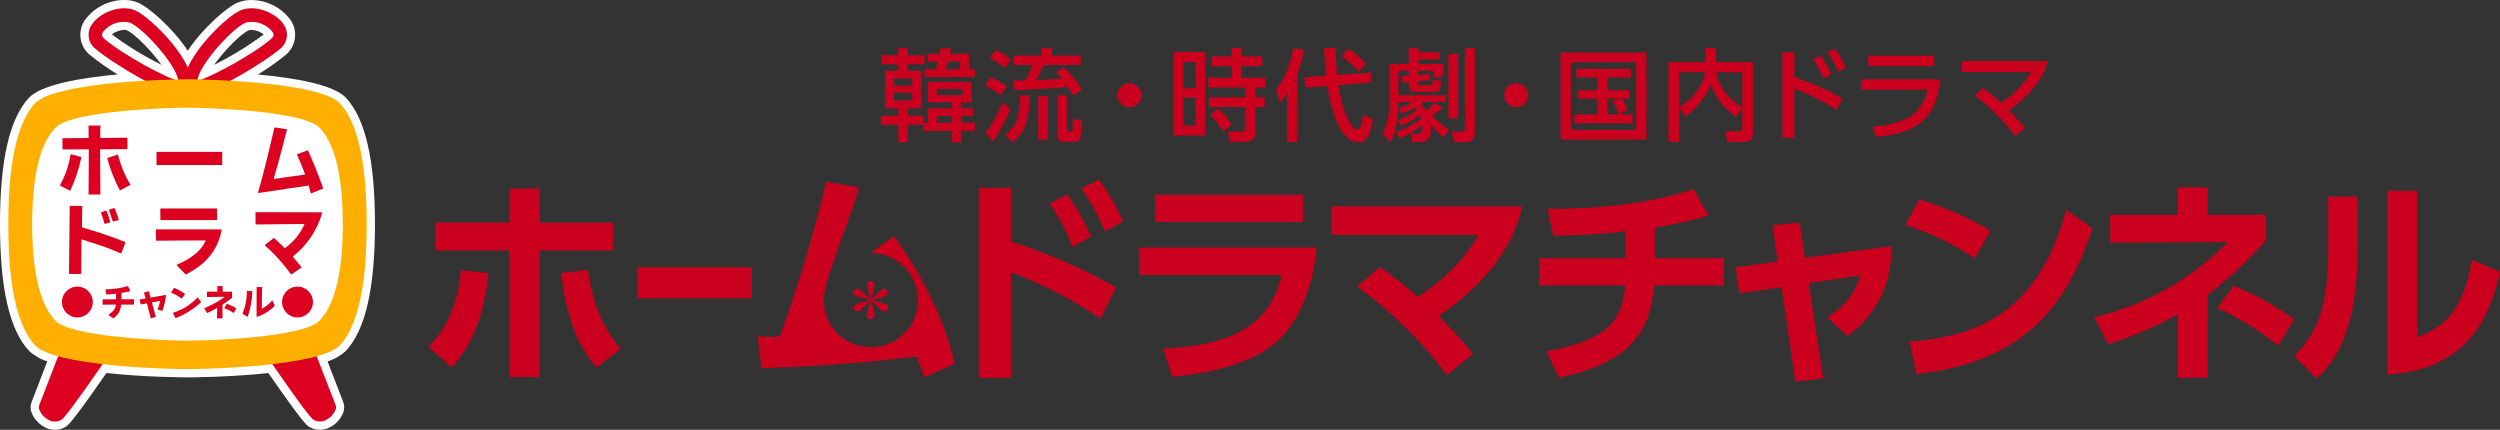 <?xml version="1.0" encoding="utf-8"?>
<!-- Generator: Adobe Illustrator 27.2.0, SVG Export Plug-In . SVG Version: 6.00 Build 0)  -->
<svg version="1.1" id="レイヤー_1" xmlns="http://www.w3.org/2000/svg" xmlns:xlink="http://www.w3.org/1999/xlink" x="0px"
	 y="0px" width="435.236px" height="74.825px" viewBox="0 0 435.236 74.825"
	 enable-background="new 0 0 435.236 74.825" xml:space="preserve">
<rect x="0" y="0" width="435.236" height="74.825" fill="#333333" stroke="none"/>
<g transform="translate(0 0)">
	<g transform="translate(64.554 7.228)">
		<g transform="translate(68.153 0)">
			<path fill="#CB001E" d="M28.047,14.488h-2.704v3.037h-1.657v-3.037h-3.052v-1.584h3.052
				v-1.271h-2.319v-6.562h2.319v-1.115h-2.878V2.39h2.878V1.151h1.657v1.239h2.913
				v1.568h-2.913V5.073h2.337v6.561h-2.337v1.271h2.704v1.221h0.799v-2.491h4.16
				v-1.047h-4.16V7.03h7.604v3.557h-1.826v1.047h2.079v1.309h-2.079v1.185h2.39
				V15.558h-2.39v1.967h-1.617v-1.97h-4.953L28.047,14.488z M22.937,6.429v1.272h3.173
				v-1.272H22.937z M22.937,8.907v1.361h3.173V8.907H22.937z M30.854,2.139
				c0.084-0.325,0.143-0.656,0.175-0.993h1.814
				c-0.07,0.418-0.105,0.664-0.192,0.993h3.384V4.827h0.977v1.358h-8.754V4.827h1.976
				c0.087-0.279,0.244-0.959,0.331-1.324h-1.718V2.141L30.854,2.139z
				 M30.4,8.28v1.047h4.481V8.282L30.4,8.28z M30.4,12.935v1.188h2.605v-1.188
				H30.4z M34.412,4.827V3.503h-2.11c-0.088,0.345-0.278,0.975-0.4,1.324H34.412
				z"/>
			<path fill="#CB001E" d="M39.719,6.209c1.017,0.408,1.972,0.952,2.842,1.615l-1.063,1.503
				C40.656,8.673,39.75,8.104,38.794,7.635L39.719,6.209z M43.206,11.735
				c-0.797,2.011-1.821,3.925-3.052,5.702l-1.271-1.5
				c1.22-1.637,2.205-3.431,2.93-5.338L43.206,11.735z M40.664,1.499
				c0.934,0.444,1.822,0.981,2.65,1.605l-1.063,1.553
				c-0.79-0.707-1.669-1.307-2.617-1.781L40.664,1.499z M46.575,9.363
				c-0.104,4.082-0.61,6.156-2.947,8.199l-1.396-1.325
				c2.129-1.589,2.582-3.121,2.634-6.872L46.575,9.363z M54.092,9.363
				c-0.232-0.399-0.348-0.609-0.926-1.48c-2.194,0.262-2.877,0.296-9.243,0.609
				L43.732,6.802c0.366,0,1.552-0.036,2.057-0.052
				c0.489-0.849,0.905-1.737,1.239-2.658H43.732v-1.639h4.865V1.124h1.831v1.327
				h5.006v1.639h-6.455c-0.376,0.893-0.813,1.762-1.308,2.598
				c1.866-0.034,2.879-0.07,4.465-0.192c-0.306-0.401-0.632-0.787-0.976-1.155
				l1.344-0.855c1.203,1.164,2.268,2.465,3.174,3.87L54.092,9.363z M49.767,9.503
				v7.565h-1.727V9.499L49.767,9.503z M53.028,9.363v5.879
				c0,0.106,0,0.418,0.262,0.418h0.4c0.244,0,0.279-0.086,0.315-0.4
				c0.017-0.124,0.069-0.959,0.087-1.902l1.587,0.436
				c-0.021,0.962-0.12,1.919-0.298,2.861c-0.066,0.488-0.504,0.833-0.992,0.786
				h-1.988c-0.51,0.038-0.954-0.343-0.993-0.851
				c-0.001-0.021-0.002-0.039-0.002-0.057V9.368L53.028,9.363z"/>
			<path fill="#CB001E" d="M66.015,9.325c0.013,1.148-0.908,2.09-2.057,2.101
				c-1.148,0.014-2.09-0.909-2.103-2.058c-0.013-1.146,0.909-2.088,2.059-2.102
				h0.021C65.076,7.266,66.003,8.185,66.015,9.325z"/>
			<path fill="#CB001E" d="M77.081,1.826v14.528h-5.44V1.826H77.081z M75.427,3.586h-2.111
				v4.555h2.111V3.586z M75.427,9.778h-2.111v4.863h2.111V9.778z M85.825,15.671
				c0,1.309-0.42,1.778-1.866,1.778h-2.568L81.043,15.671h2.477
				c0.244,0,0.506,0,0.506-0.523v-3.749h-6.264V9.724h6.262v-1.726h-6.4v-1.692h4.08
				V4.281h-3.466V2.607h3.466V1.124h1.763v1.483h3.592v1.674h-3.592v2.022h4.133
				v1.692h-1.779v1.727h1.64v1.674h-1.64L85.825,15.671z M80.209,15.652
				c-0.618-1.076-1.375-2.066-2.25-2.947l1.414-1.011
				c0.926,0.809,1.719,1.754,2.354,2.806L80.209,15.652z"/>
			<path fill="#CB001E" d="M91.353,9.115c-0.365,0.512-0.767,0.997-1.203,1.449
				l-0.751-2.214c0.751-0.874,2.232-2.634,3.052-7.204l1.902,0.296
				c-0.274,1.458-0.678,2.889-1.204,4.276v11.785h-1.796V9.115z M98.169,5.96
				c-0.174-1.448-0.262-2.931-0.365-4.813h1.971
				c0.053,1.27,0.105,2.53,0.314,4.674l5.859-0.401l0.14,1.71l-5.777,0.454
				c1.203,7.395,3.104,7.725,3.243,7.725c0.213,0.009,0.408-0.115,0.487-0.313
				c0.29-0.733,0.484-1.503,0.578-2.286l1.709,0.873
				c-0.577,3.119-1.325,3.976-2.458,3.976c-0.783-0.002-1.53-0.329-2.059-0.907
				c-1.953-1.78-2.825-5.269-3.419-8.93l-3.836,0.296L94.383,6.219L98.169,5.96z
				 M101.971,1.251c1.165,0.72,2.228,1.593,3.157,2.597l-1.271,1.379
				c-0.893-0.997-1.893-1.891-2.982-2.669L101.971,1.251z"/>
			<path fill="#CB001E" d="M110.751,13.651c1.158-0.377,2.234-0.971,3.175-1.745
				c-0.07-0.088-0.105-0.157-0.297-0.401c-0.784,0.431-1.606,0.788-2.459,1.065
				l-0.417-0.978c0.852-0.196,1.657-0.558,2.371-1.062h-2.373
				c0,0.853-0.053,4.674-1.377,6.976l-1.359-1.361
				c0.836-1.749,1.242-3.676,1.185-5.614V3.886h3.351v-2.74h1.709v0.733h3.645
				v1.239h-3.645v0.768h4.391c-0.031,0.837-0.16,1.667-0.383,2.476l-1.57-0.278
				c0.131-0.313,0.224-0.641,0.279-0.977h-2.808v0.715l1.988-0.155l0.087,1.097
				l-2.081,0.158v0.332c0,0.174,0,0.365,0.331,0.365h1.709
				c0.331,0,0.419-0.21,0.593-1.011l1.448,0.314
				c-0.192,1.343-0.347,1.848-1.168,1.848h-3.517
				c-0.243,0-1.011-0.104-1.011-1.254V7.027l-1.186,0.086L111.274,6.032l1.271-0.088
				v-0.835h-1.795v4.236h8.285v1.187h-3.93c-0.244,0.174-0.313,0.231-0.419,0.296
				c0.335,0.388,0.639,0.804,0.907,1.239c0.534-0.447,1.035-0.931,1.502-1.449
				l1.36,0.943c-0.175,0.14-0.314,0.277-0.56,0.451
				c-0.157,0.124-1.028,0.733-1.22,0.873c0.808,0.976,1.774,1.806,2.859,2.46
				l-0.925,1.325c-0.854-0.652-1.606-1.429-2.231-2.302
				c0.024,0.248,0.036,0.498,0.032,0.749c0.045,0.546-0.057,1.095-0.295,1.589
				c-0.262,0.462-0.739,0.765-1.271,0.801h-1.656l-0.332-1.465h1.396
				c0.522,0,0.664-0.174,0.664-0.871c0-0.229-0.019-0.453-0.035-0.679
				c-1.209,0.983-2.554,1.789-3.993,2.388l-0.559-1.115
				c1.573-0.528,3.048-1.32,4.359-2.336c-0.074-0.226-0.162-0.449-0.262-0.663
				c-0.98,0.81-2.079,1.465-3.261,1.934L110.751,13.651z M119.472,2.176h1.691
				v11.214h-1.691V2.176z M122.331,1.146h1.726v14.981
				c0.034,0.726-0.526,1.343-1.252,1.377c-0.007,0-0.013,0-0.013,0h-2.342
				l-0.419-1.849h1.831c0.436,0,0.471-0.07,0.471-0.399L122.331,1.146z"/>
			<path fill="#CB001E" d="M133.325,9.325c0.013,1.148-0.908,2.09-2.057,2.101
				c-1.148,0.014-2.09-0.909-2.102-2.058c-0.011-1.146,0.909-2.088,2.059-2.102
				c0.007,0,0.015,0,0.021,0C132.387,7.266,133.313,8.185,133.325,9.325z"/>
			<path fill="#CB001E" d="M153.934,1.931V17.068h-14.946V1.931H153.934z M152.136,3.606
				h-11.37v11.787h11.37V3.606z M149.102,12.62
				c-0.275-0.797-0.644-1.558-1.099-2.269l1.117-0.436h-2.011v2.763H151.5v1.568
				h-10.116v-1.568h3.994V9.923h-3.33V8.474h3.33V6.261h-3.645v-1.519h9.505v1.519
				h-4.128v2.214h3.783v1.448h-1.237c0.424,0.646,0.764,1.345,1.011,2.079
				L149.102,12.62z"/>
			<path fill="#CB001E" d="M159.641,11.435c1.323-0.768,2.446-1.835,3.278-3.119
				c0.615-0.893,1.042-1.902,1.256-2.965h-4.552V17.483h-1.85V3.584h6.471v-2.46
				h1.831v2.458h6.4v12.349c0.084,0.776-0.477,1.474-1.252,1.557
				c-0.118,0.014-0.235,0.012-0.353-0.004h-2.912l-0.244-1.849h2.442
				c0.208,0,0.452,0,0.452-0.368v-3.71l-1.081,1.553
				c-2.043-1.329-3.579-3.306-4.358-5.614c-0.947,2.209-2.472,4.125-4.412,5.544
				L159.641,11.435z M170.61,5.348h-4.5c0.158,1.656,1.379,4.15,4.5,6.156V5.348z"/>
			<path fill="#CB001E" d="M187.035,11.925c-2.298-1.505-4.761-2.739-7.342-3.681v8.528
				h-2.093V1.88h2.093v4.343c2.907,0.934,5.711,2.159,8.369,3.662L187.035,11.925
				z M184.227,2.42c0.766,1.02,1.399,2.135,1.883,3.315L184.768,6.502
				c-0.444-1.198-1.049-2.331-1.796-3.367L184.227,2.42z M186.738,1.232
				c0.769,1.016,1.407,2.124,1.899,3.297l-1.341,0.768
				c-0.462-1.193-1.071-2.324-1.814-3.365L186.738,1.232z"/>
			<path fill="#CB001E" d="M205.119,6.588c-0.804,6.853-3.977,9.331-11.215,10.028
				l-0.578-1.866c2.258-0.014,4.479-0.577,6.47-1.641
				c1.605-1.097,2.699-2.794,3.036-4.707h-11.546V6.588H205.119z M204.055,2.471
				V4.269h-11.51V2.469L204.055,2.471z"/>
			<path fill="#CB001E" d="M212.498,8.091c1.106,0.801,2.167,1.661,3.176,2.581
				c2.137-1.342,3.919-3.177,5.199-5.353h-12.017V3.419h14.924
				c-0.331,1.203-1.412,4.936-6.749,8.528c0.984,0.988,1.915,2.031,2.79,3.119
				l-1.691,1.396c-2.009-2.684-4.393-5.064-7.08-7.065L212.498,8.091z"/>
		</g>
		<g transform="translate(0 19.808)">
			<g transform="translate(82.929)">
				<path fill="#CB001E" d="M44.101,28.42c-4.856-3.295-10.089-6.001-15.586-8.059v18.4
					h-5.584V5.679h5.584v9.339c6.386,1.999,12.534,4.687,18.338,8.018
					L44.101,28.42z M38.284,6.803c1.688,2.268,3.083,4.741,4.149,7.359l-3.216,1.78
					c-0.984-2.665-2.313-5.19-3.956-7.511L38.284,6.803z M43.792,4.208
					c1.702,2.259,3.121,4.719,4.228,7.322l-3.182,1.742
					c-1.02-2.663-2.39-5.177-4.072-7.479L43.792,4.208z"/>
				<path fill="#CB001E" d="M81.751,16.063c-0.584,6.196-2.754,13.518-8.224,17.394
					c-2.323,1.625-7.013,4.184-16.94,5.113l-1.552-4.881
					c10.119-0.578,18.459-3.021,20.627-12.863H50.812v-4.764H81.751z M79.346,6.88
					v4.73H53.603v-4.728L79.346,6.88z"/>
				<path fill="#CB001E" d="M92.735,19.432c2.306,1.62,4.52,3.367,6.632,5.23
					c5.314-3.601,8.142-6.702,10.545-10.809H84.285V8.895h33.269
					c-0.934,3.758-3.181,11.272-14.581,19.099
					c2.124,2.069,4.129,4.256,6.009,6.549l-4.54,3.72
					c-4.405-5.884-9.672-11.067-15.622-15.38L92.735,19.432z"/>
				<path fill="#CB001E" d="M140.617,17.922h12.057v4.723h-12.132
					c-0.736,7.28-3.295,13.249-16.633,16.079l-2.172-4.61
					c10.314-1.859,13.297-5.113,13.685-11.469h-14.928v-4.723h15.005v-4.689
					c-4.17,0.501-8.364,0.747-12.563,0.735l-1.007-4.648
					c8.49,0,17.369-0.736,25.435-3.446l2.598,4.648
					c-3.077,0.842-6.196,1.528-9.344,2.052V17.922z"/>
				<path fill="#CB001E" d="M169.934,38.841l-4.853,0.542l-2.401-16.427l-7.367,1.088
					l-0.623-4.534l7.328-1.008l-0.924-6.314l4.729-0.463l0.932,6.125l15.121-2.054
					c-0.115,5.423-1.591,11.195-7.718,15.65l-3.528-3.214
					c3.375-2.288,4.73-4.146,5.777-7.325l-8.994,1.317L169.934,38.841z"/>
				<path fill="#CB001E" d="M196.27,17.922c-3.709-2.492-7.755-4.437-12.017-5.777
					l2.362-4.457c4.37,1.27,8.556,3.107,12.449,5.461L196.27,17.922z
					 M184.987,32.449c11.517-0.926,22.293-4.767,27.258-22.936l4.537,3.178
					c-4.613,14.296-12.602,23.399-30.631,25.377L184.987,32.449z"/>
				<path fill="#CB001E" d="M231.676,5.6h5.158v4.767h10.195v4.378
					c-3.055,3.534-6.472,6.743-10.195,9.566v14.413h-5.158V27.642
					c-3.84,2.185-7.907,3.938-12.132,5.23l-2.443-4.685
					c8.839-2.067,16.907-6.607,23.262-13.089l-20.471,0.115v-4.841h11.786
					L231.676,5.6z M249.16,33.146c-3.264-2.613-6.831-4.825-10.623-6.585
					l2.87-3.877c3.703,1.565,7.226,3.527,10.505,5.853L249.16,33.146z"/>
				<path fill="#CB001E" d="M262.976,16.177c0,14.414-3.954,19.643-7.095,22.705l-3.918-3.915
					c3.607-3.873,5.894-7.786,5.894-18.363v-9.415h5.117L262.976,16.177z
					 M273.327,31.712c3.879-1.703,7.795-3.409,9.539-13.52l4.887,2.095
					c-1.591,6.971-5.084,17.08-19.58,17.859V6.185h5.154V31.712z"/>
			</g>
			<path fill="#CB001E" d="M91.047,14.077l-4.007,2.918c4.536-0.005,8.216,3.667,8.22,8.203
				c0.005,4.536-3.668,8.215-8.203,8.219c-4.535,0.005-8.215-3.667-8.22-8.203
				c0-0.002,0-0.004,0-0.007c0-3.378,5.078-15.277,6.168-19.586l-5.719-1.04
				c-2.188,9.14-4.887,18.15-8.08,26.99h-3.846l0.644,5.52
				c13.965-0.6,17.923-1.04,27.004-2.04c0.438,1.079,0.678,1.758,1.359,3.6
				l5.277-2.358C100.337,29.488,95.609,20.075,91.047,14.077z"/>
			<g transform="translate(64.021 15.307)">
				<path fill="#CB001E" d="M22.361,12.499c0-0.232,0.567-2.374,0.586-2.455h-0.032
					c-0.232,0.205-1.579,1.58-1.78,1.699c-0.3,0.231-0.729,0.174-0.957-0.124
					c-0.011-0.014-0.021-0.027-0.029-0.041c-0.186-0.317-0.078-0.724,0.239-0.909
					c0.023-0.014,0.045-0.024,0.067-0.034c0.797-0.297,1.611-0.541,2.439-0.735
					V9.861c-0.108-0.025-2.273-0.578-2.498-0.677
					c-0.312-0.113-0.474-0.458-0.361-0.769c0.015-0.041,0.031-0.077,0.054-0.111
					c0.181-0.32,0.586-0.433,0.906-0.253c0.027,0.014,0.053,0.032,0.077,0.05
					c0.654,0.52,1.276,1.079,1.86,1.675l-0.018-0.017l0.037-0.041
					c-0.02-0.063-0.587-2.229-0.587-2.453c-0.042-0.329,0.191-0.632,0.522-0.673
					c0.041-0.004,0.082-0.007,0.124-0.002c0.516,0,0.655,0.246,0.655,0.675
					c0,0.287-0.555,2.393-0.59,2.471l0.035,0.041
					c0.062-0.076,1.618-1.609,1.85-1.733c0.293-0.189,0.685-0.105,0.876,0.188
					c0.009,0.014,0.017,0.027,0.022,0.038c0.206,0.251,0.169,0.621-0.083,0.824
					c-0.053,0.045-0.114,0.079-0.18,0.102c-0.799,0.273-1.612,0.498-2.438,0.675
					v0.038c0.083,0.022,2.292,0.616,2.494,0.718
					c0.267,0.122,0.619,0.345,0.246,0.961c-0.236,0.316-0.684,0.382-0.999,0.144
					c-0.633-0.532-1.229-1.105-1.784-1.72l-0.034,0.041
					c0.034,0.084,0.59,2.169,0.59,2.455c0,0.307-0.102,0.716-0.655,0.716
					c-0.349,0.016-0.646-0.255-0.66-0.603
					C22.354,12.578,22.356,12.537,22.361,12.499z"/>
			</g>
			<g transform="translate(0 1.375)">
				<path fill="#CB001E" d="M10.041,31.965c4.768-4.611,5.468-11.002,5.619-13.328
					l4.811,0.503c-0.577,6.275-2.366,12.087-6.397,16.427L10.041,31.965z
					 M29.386,37.234h-5.272V15.191H11.28v-4.843h12.835V4.424h5.273v5.926h12.757v4.843
					H29.386V37.234z M37.761,18.562c0.854,4.958,1.784,8.871,5.699,13.791
					l-4.188,3.216c-3.49-4.145-5.04-8.444-6.201-16.427L37.761,18.562z"/>
				<path fill="#CB001E" d="M66.354,18.133v5.385H46.42v-5.385H66.354z"/>
			</g>
		</g>
	</g>
	<path fill="#FFFFFF" d="M65.279,39.043c0-11.157-1.652-18.36-5.05-22.019
		c-2.135-2.305-8.994-3.467-15.338-4.053c1.679-1.019,3.287-2.148,4.812-3.383
		c1.811-1.477,2.214-4.083,0.932-6.037c-1.588-2.212-4.139-3.529-6.861-3.545
		c-0.828-0.01-1.65,0.145-2.419,0.451c-1.724,0.706-6.064,4.4-8.666,8.377
		c-2.601-3.981-6.933-7.671-8.654-8.373c-0.771-0.314-1.596-0.469-2.427-0.462
		c-2.72,0.018-5.268,1.331-6.858,3.538c-1.3,1.952-0.899,4.572,0.924,6.048
		c1.524,1.232,3.129,2.358,4.806,3.374C14.111,13.544,7.193,14.707,5.044,17.02
		C1.65,20.667,0,27.87,0,39.041c0,11.17,1.65,18.369,5.045,22.029
		c0.909,0.847,1.999,1.476,3.188,1.837l-2.725,7.061
		C5.279,70.558,5.271,71.21,5.487,71.804c0.502,1.297,1.533,2.317,2.834,2.807
		c0.402,0.143,0.824,0.215,1.248,0.215c0.624,0.002,1.237-0.162,1.777-0.474
		c0.463-0.262,1.088-0.618,7.181-9.413c6.804,0.742,13.601,0.758,14.116,0.758
		c0.514,0,7.285-0.016,14.08-0.753c6.077,8.761,6.691,9.126,7.158,9.396
		c0.547,0.318,1.167,0.485,1.799,0.485c0.426-0.002,0.847-0.074,1.247-0.219
		c1.298-0.479,2.327-1.492,2.83-2.783c0.226-0.596,0.225-1.254-0.009-1.848
		l-2.723-7.059c1.196-0.363,2.293-0.998,3.207-1.851
		C63.627,57.408,65.279,50.2,65.279,39.043z M37.27,11.288
		c1.779-2.476,4.697-5.462,6.067-6.028c0.137-0.05,0.281-0.069,0.428-0.062
		c0.781,0.038,1.533,0.313,2.153,0.792C43.2,8.011,40.305,9.785,37.27,11.288z
		 M28.125,11.288c-3.041-1.508-5.941-3.281-8.665-5.304
		C20.083,5.509,20.836,5.234,21.62,5.195c0.146-0.007,0.294,0.016,0.432,0.068
		c1.365,0.563,4.283,3.547,6.069,6.025H28.125z"/>
	<g transform="translate(1.246 1.241)">
		<path fill="#DC0021" d="M31.024,14.224c0.188,0.472,0.599,0.817,1.095,0.925
			C34.835,15.788,45.135,9.373,47.5,7.274c1.3-1.005,1.593-2.846,0.668-4.205
			c-1.271-2.026-4.903-3.602-7.517-2.518C37.918,1.674,29.396,10.108,31.024,14.224z
			 M41.538,2.692c1.733-0.405,3.546,0.222,4.658,1.611
			c0.252,0.404,0.303,0.75-0.243,1.233c-2.842,2.541-11.81,7.483-13.32,7.339
			c0.254,0.064,0.46,0.246,0.554,0.49c-0.846-2.102,5.792-9.616,8.347-10.673
			H41.538z"/>
		<path fill="#DC0021" d="M29.722,13.365c0.083-0.246,0.287-0.432,0.54-0.49
			C28.76,13.019,19.791,8.073,16.937,5.534c-0.541-0.483-0.492-0.826-0.244-1.232
			c1.113-1.39,2.928-2.018,4.662-1.611C23.908,3.748,30.55,11.263,29.722,13.365
			z M22.243,0.548c-2.618-1.081-6.247,0.494-7.519,2.521
			c-0.933,1.354-0.641,3.203,0.665,4.205c2.375,2.101,12.671,8.512,15.383,7.873
			c0.495-0.108,0.906-0.453,1.099-0.923C33.491,10.108,24.973,1.674,22.243,0.548
			L22.243,0.548z"/>
		<path fill="#DC0021" d="M57.178,69.26l-4.515-11.647l0,0l-9.201,0.604
			c8.89,13.037,9.657,13.5,9.906,13.644c0.559,0.322,1.232,0.379,1.837,0.155
			c0.899-0.348,1.615-1.054,1.976-1.947C57.281,69.809,57.28,69.52,57.178,69.26z
			"/>
		<path fill="#DC0021" d="M10.103,57.616l-4.505,11.645c-0.099,0.262-0.099,0.549,0,0.81
			c0.355,0.894,1.067,1.598,1.964,1.945c0.606,0.226,1.281,0.169,1.842-0.153
			c0.259-0.147,1.023-0.609,9.911-13.644L10.103,57.616z"/>
		<path fill="#FFAF00" d="M0.202,37.802c0,6.19,0.443,16.513,4.647,21.055
			c3.374,3.611,22.415,4.159,26.555,4.159c4.139,0,23.168-0.553,26.535-4.159
			c4.197-4.542,4.655-14.864,4.655-21.055c0-6.19-0.463-16.51-4.655-21.042
			c-3.367-3.619-22.41-4.197-26.535-4.197c-4.127,0-23.182,0.578-26.555,4.197
			C0.646,21.292,0.202,31.612,0.202,37.802z"/>
		<path fill="#FFFFFF" d="M4.351,37.793c0,4.969,0.461,13.186,4.103,16.835
			c2.912,2.904,19.366,3.435,22.94,3.435c3.573,0,20.023-0.53,22.932-3.435
			c3.65-3.649,4.107-11.864,4.107-16.835c0-4.972-0.462-13.207-4.107-16.835
			c-2.909-2.918-19.354-3.446-22.932-3.446c-3.578,0-20.028,0.525-22.94,3.446
			C4.812,24.586,4.351,32.81,4.351,37.793z"/>
		<path fill="#DC0021" d="M50.556,54.03c1.484-0.004,2.686-1.209,2.681-2.694
			c-0.003-1.484-1.211-2.686-2.695-2.683c-1.479,0.004-2.678,1.202-2.682,2.683
			C47.864,52.823,49.068,54.026,50.556,54.03z"/>
		<path fill="#DC0021" d="M12.213,54.03c-1.485-0.007-2.683-1.216-2.674-2.701
			c0.007-1.484,1.217-2.683,2.702-2.676c1.477,0.009,2.671,1.205,2.674,2.683
			c0.003,1.487-1.201,2.692-2.689,2.694
			C12.222,54.03,12.218,54.03,12.213,54.03z"/>
		<path fill="#DC0021" d="M46.599,51.997c-0.883,0.89-1.969,1.555-3.163,1.935h-0.016
			c0-0.549,0.025-1.077,0-1.603l0.016-3.568l0.035-0.024h0.911l0.016,0.024
			l-0.049,1.713l-0.018,2.022l0.018,0.011c0.685-0.363,1.295-0.854,1.796-1.448
			h0.02C46.313,51.37,46.458,51.678,46.599,51.997z"/>
		<path fill="#DC0021" d="M41.896,53.888l-0.02,0.018c-0.309-0.165-0.614-0.32-0.924-0.51
			c0.538-1.264,0.802-2.629,0.774-4.003c0.309-0.012,0.636,0.042,0.954,0.059
			l0.015,0.031C42.64,50.981,42.37,52.464,41.896,53.888z"/>
		<path fill="#DC0021" d="M39.465,53.258c-0.521-0.346-1.08-0.627-1.665-0.84v-0.026
			l0.431-0.738h0.06c0.543,0.219,1.072,0.474,1.584,0.759
			C39.753,52.712,39.606,52.983,39.465,53.258z"/>
		<path fill="#DC0021" d="M39.165,50.598c-0.525,0.422-1.071,0.816-1.636,1.182
			l-0.037,0.048v2.345l-0.037,0.021l-0.888-0.009l-0.027-0.023l0.027-1.765
			c-0.016-0.022-0.052,0-0.062,0c-0.555,0.316-1.112,0.592-1.669,0.86l-0.056-0.055
			c-0.159-0.255-0.328-0.51-0.479-0.776l1.078-0.485
			c0.87-0.424,1.701-0.927,2.481-1.5l-0.017-0.022l-3.027,0.056l-0.031-0.033
			l-0.008-0.876l0.025-0.031h1.762c0.014-0.005,0.026-0.014,0.034-0.027V48.594
			l0.035-0.037l0.894,0.017c0.011,0.302-0.021,0.629,0,0.95l0.021,0.009h1.568
			l0.029,0.031C39.157,49.907,39.173,50.25,39.165,50.598z"/>
		<path fill="#DC0021" d="M33.297,51.783c-1.181,1.016-2.53,1.816-3.987,2.369l-0.032-0.05
			l-0.406-0.844l0.045-0.057c1.617-0.503,3.074-1.419,4.231-2.658h0.035
			L33.76,51.329C33.619,51.492,33.464,51.645,33.297,51.783z"/>
		<path fill="#DC0021" d="M30.412,50.745c-0.201-0.098-0.372-0.273-0.571-0.375
			c-0.415-0.264-0.854-0.489-1.311-0.675c0.176-0.271,0.346-0.539,0.526-0.819
			h0.065c0.645,0.294,1.266,0.642,1.85,1.041
			C30.797,50.205,30.603,50.471,30.412,50.745z"/>
		<path fill="#DC0021" d="M27.04,52.861c-0.039,0.052-0.089,0-0.141,0
			c-0.232-0.083-0.478-0.148-0.712-0.229c0.209-0.475,0.358-0.973,0.445-1.483
			l-0.015-0.016l-1.397,0.267l-0.017,0.029l0.584,2.157l0.102,0.334
			c-0.102,0.074-0.252,0.066-0.363,0.117l-0.525,0.134l-0.083-0.301l-0.518-2.04
			c-0.028-0.079-0.018-0.185-0.088-0.25c-0.347,0.072-0.72,0.108-1.072,0.187
			l-0.165-0.853l0.028-0.021c0.335-0.054,0.665-0.092,0.988-0.151l0.009-0.02
			l-0.281-1.007l0.083-0.041l0.757-0.219l0.03,0.039
			c0.081,0.357,0.168,0.713,0.265,1.056l0.031,0.019l2.619-0.47h0.049
			l0.012,0.024C27.551,51.053,27.341,51.972,27.04,52.861z"/>
		<path fill="#DC0021" d="M22.034,51.791l-2.182-0.009l-0.014,0.018
			c-0.042,0.959-0.542,1.842-1.344,2.372c-0.292-0.176-0.575-0.365-0.847-0.571
			V53.549c0.568-0.404,1.301-0.975,1.271-1.742l-0.027-0.024l-2.252,0.018
			l-0.016-0.034l-0.014-0.863l0.044-0.032l2.301-0.007l0.008-0.014v-0.923
			l-0.03-0.022c-0.533,0.081-1.099,0.072-1.644,0.131
			c-0.059-0.043-0.052-0.131-0.064-0.188l-0.136-0.684l0.033-0.025
			c1.316-0.018,2.624-0.21,3.89-0.569l0.043,0.046l0.383,0.808l-0.011,0.033
			c-0.494,0.115-0.988,0.22-1.494,0.292l-0.044,0.036v1.064l0.034,0.012h1.953
			c0.065-0.014,0.131-0.014,0.195,0c0.026,0.3,0.028,0.603,0.009,0.902
			L22.034,51.791z"/>
		<path fill="#DC0021" d="M49.755,43.41l0.016,0.106c0.521,0.594,1.032,1.164,1.484,1.794
			c-0.578,0.438-1.201,0.831-1.794,1.248c-0.354-0.384-0.604-0.842-0.966-1.248
			c-1.089-1.388-2.306-2.67-3.634-3.829v-0.059l1.545-1.21l0.116,0.034
			c0.611,0.523,1.201,1.114,1.792,1.708c0.357-0.208,0.685-0.463,0.972-0.759
			c1.055-0.932,1.893-2.085,2.455-3.376v-0.071l-2.588,0.022l-5.876,0.071
			L43.247,37.782c-0.017-0.692,0-1.377-0.017-2.047l0.033-0.033l9.458,0.011
			c0.693,0.038,1.431-0.043,2.148,0.023
			C54.021,38.77,52.229,41.457,49.755,43.41z"/>
		<path fill="#DC0021" d="M33.343,45.179c-0.699,0.508-1.439,0.957-2.213,1.343h-0.084
			l-1.556-1.618l0.073-0.067c1.895-0.81,4.085-2.105,4.994-4.178l-0.035-0.042
			l-4.746,0.018l-3.844,0.034c-0.049-0.657-0.063-1.316-0.044-1.975h8.025
			l3.284,0.011c0.028,0.052,0.125-0.029,0.148,0.059
			C36.909,41.345,35.471,43.652,33.343,45.179z"/>
		<path fill="#DC0021" d="M36.497,37.069h-9.686c-0.068,0.021-0.146,0-0.13-0.107
			l-0.021-1.87l0.146-0.039h9.73c0.026,0.649,0,1.336,0.026,1.964L36.497,37.069z
			"/>
		<path fill="#DC0021" d="M19.872,42.853h-0.153c-1.261-0.564-2.55-1.063-3.862-1.492
			l-2.793-0.898c-0.031-0.031-0.081-0.029-0.111,0
			c-0.01,0.01-0.016,0.023-0.019,0.034l-0.043,5.922l-0.086,0.045l-2.002-0.014
			l-0.039-0.062l0.13-11.794l2.132,0.014l0.059,0.059l-0.072,3.543
			c-0.015,0.093,0.073,0.151,0.137,0.171l2.651,0.795l3.072,1.072l1.726,0.668
			C20.381,41.559,20.133,42.205,19.872,42.853z"/>
		<path fill="#DC0021" d="M18.403,37.319c-0.259-0.622-0.412-1.302-0.678-1.922v-0.118
			l0.925-0.305l0.096,0.091c0.241,0.643,0.482,1.279,0.7,1.945l-0.07,0.076
			L18.403,37.319z"/>
		<path fill="#DC0021" d="M17.63,37.57c-0.258-0.034-0.668,0.393-0.746-0.034
			c-0.142-0.632-0.375-1.198-0.557-1.785c0.302-0.153,0.625-0.262,0.957-0.327
			c0.291,0.652,0.52,1.329,0.685,2.022L17.63,37.57z"/>
		<path fill="#DC0021" d="M52.905,32.44l-0.073-0.076l-0.312-1.271l-0.053-0.022
			l-3.29,0.474l-5.456,0.821c-0.054-0.041,0-0.131-0.018-0.176l0.747-2.682
			l1.032-4.109l1.04-4.389c0.188-0.108,0.391,0,0.596,0l1.567,0.26l0.036,0.045
			L47.336,26.609l-0.925,3.236c-0.011,0.034,0.038,0.05,0.06,0.067l5.358-0.761
			l0.04-0.054c-0.426-1.167-0.912-2.291-1.41-3.414l0.021-0.057l1.824-0.702
			l0.095,0.07l1.27,2.965c0.479,1.191,0.917,2.363,1.34,3.561l-0.01,0.074
			L52.905,32.44z"/>
		<path fill="#DC0021" d="M19.625,31.903c-0.937-1.765-1.67-3.629-2.188-5.558L17.447,26.28
			l1.849-0.635c0.447,1.866,1.18,3.651,2.172,5.292
			C20.861,31.271,20.254,31.612,19.625,31.903z"/>
		<path fill="#DC0021" d="M20.913,24.717l-4.711,0.039l-0.019,0.196l0.049,7.625
			l-0.03,0.05h-2.008l-0.022-0.146l0.036-5.829v-1.83l-0.066-0.07l-4.447,0.029
			L9.643,24.751c-0.021-0.632,0-1.293-0.021-1.899l0.107-0.034l4.391-0.021
			l0.069-0.09l-0.022-2.045l0.022-0.045L16.197,20.606l0.052,0.068
			c-0.046,0.684-0.059,1.369-0.035,2.056l0.065,0.056l4.61-0.056l0.034,0.031
			c0.041,0.609,0.018,1.291,0.018,1.916L20.913,24.717z"/>
		<path fill="#DC0021" d="M10.999,31.944h-0.08c-0.578-0.314-1.189-0.565-1.742-0.905
			c0.937-1.672,1.567-3.498,1.862-5.391c0.175-0.068,0.334,0.059,0.508,0.074
			c0.463,0.138,0.926,0.239,1.377,0.411C12.501,28.137,11.856,30.084,10.999,31.944
			z"/>
		<rect x="26.003" y="25.196" fill="#DC0021" width="11.441" height="2.298"/>
	</g>
</g>
<g>
</g>
<g>
</g>
<g>
</g>
<g>
</g>
<g>
</g>
<g>
</g>
<g>
</g>
<g>
</g>
<g>
</g>
<g>
</g>
<g>
</g>
<g>
</g>
<g>
</g>
<g>
</g>
<g>
</g>
</svg>
